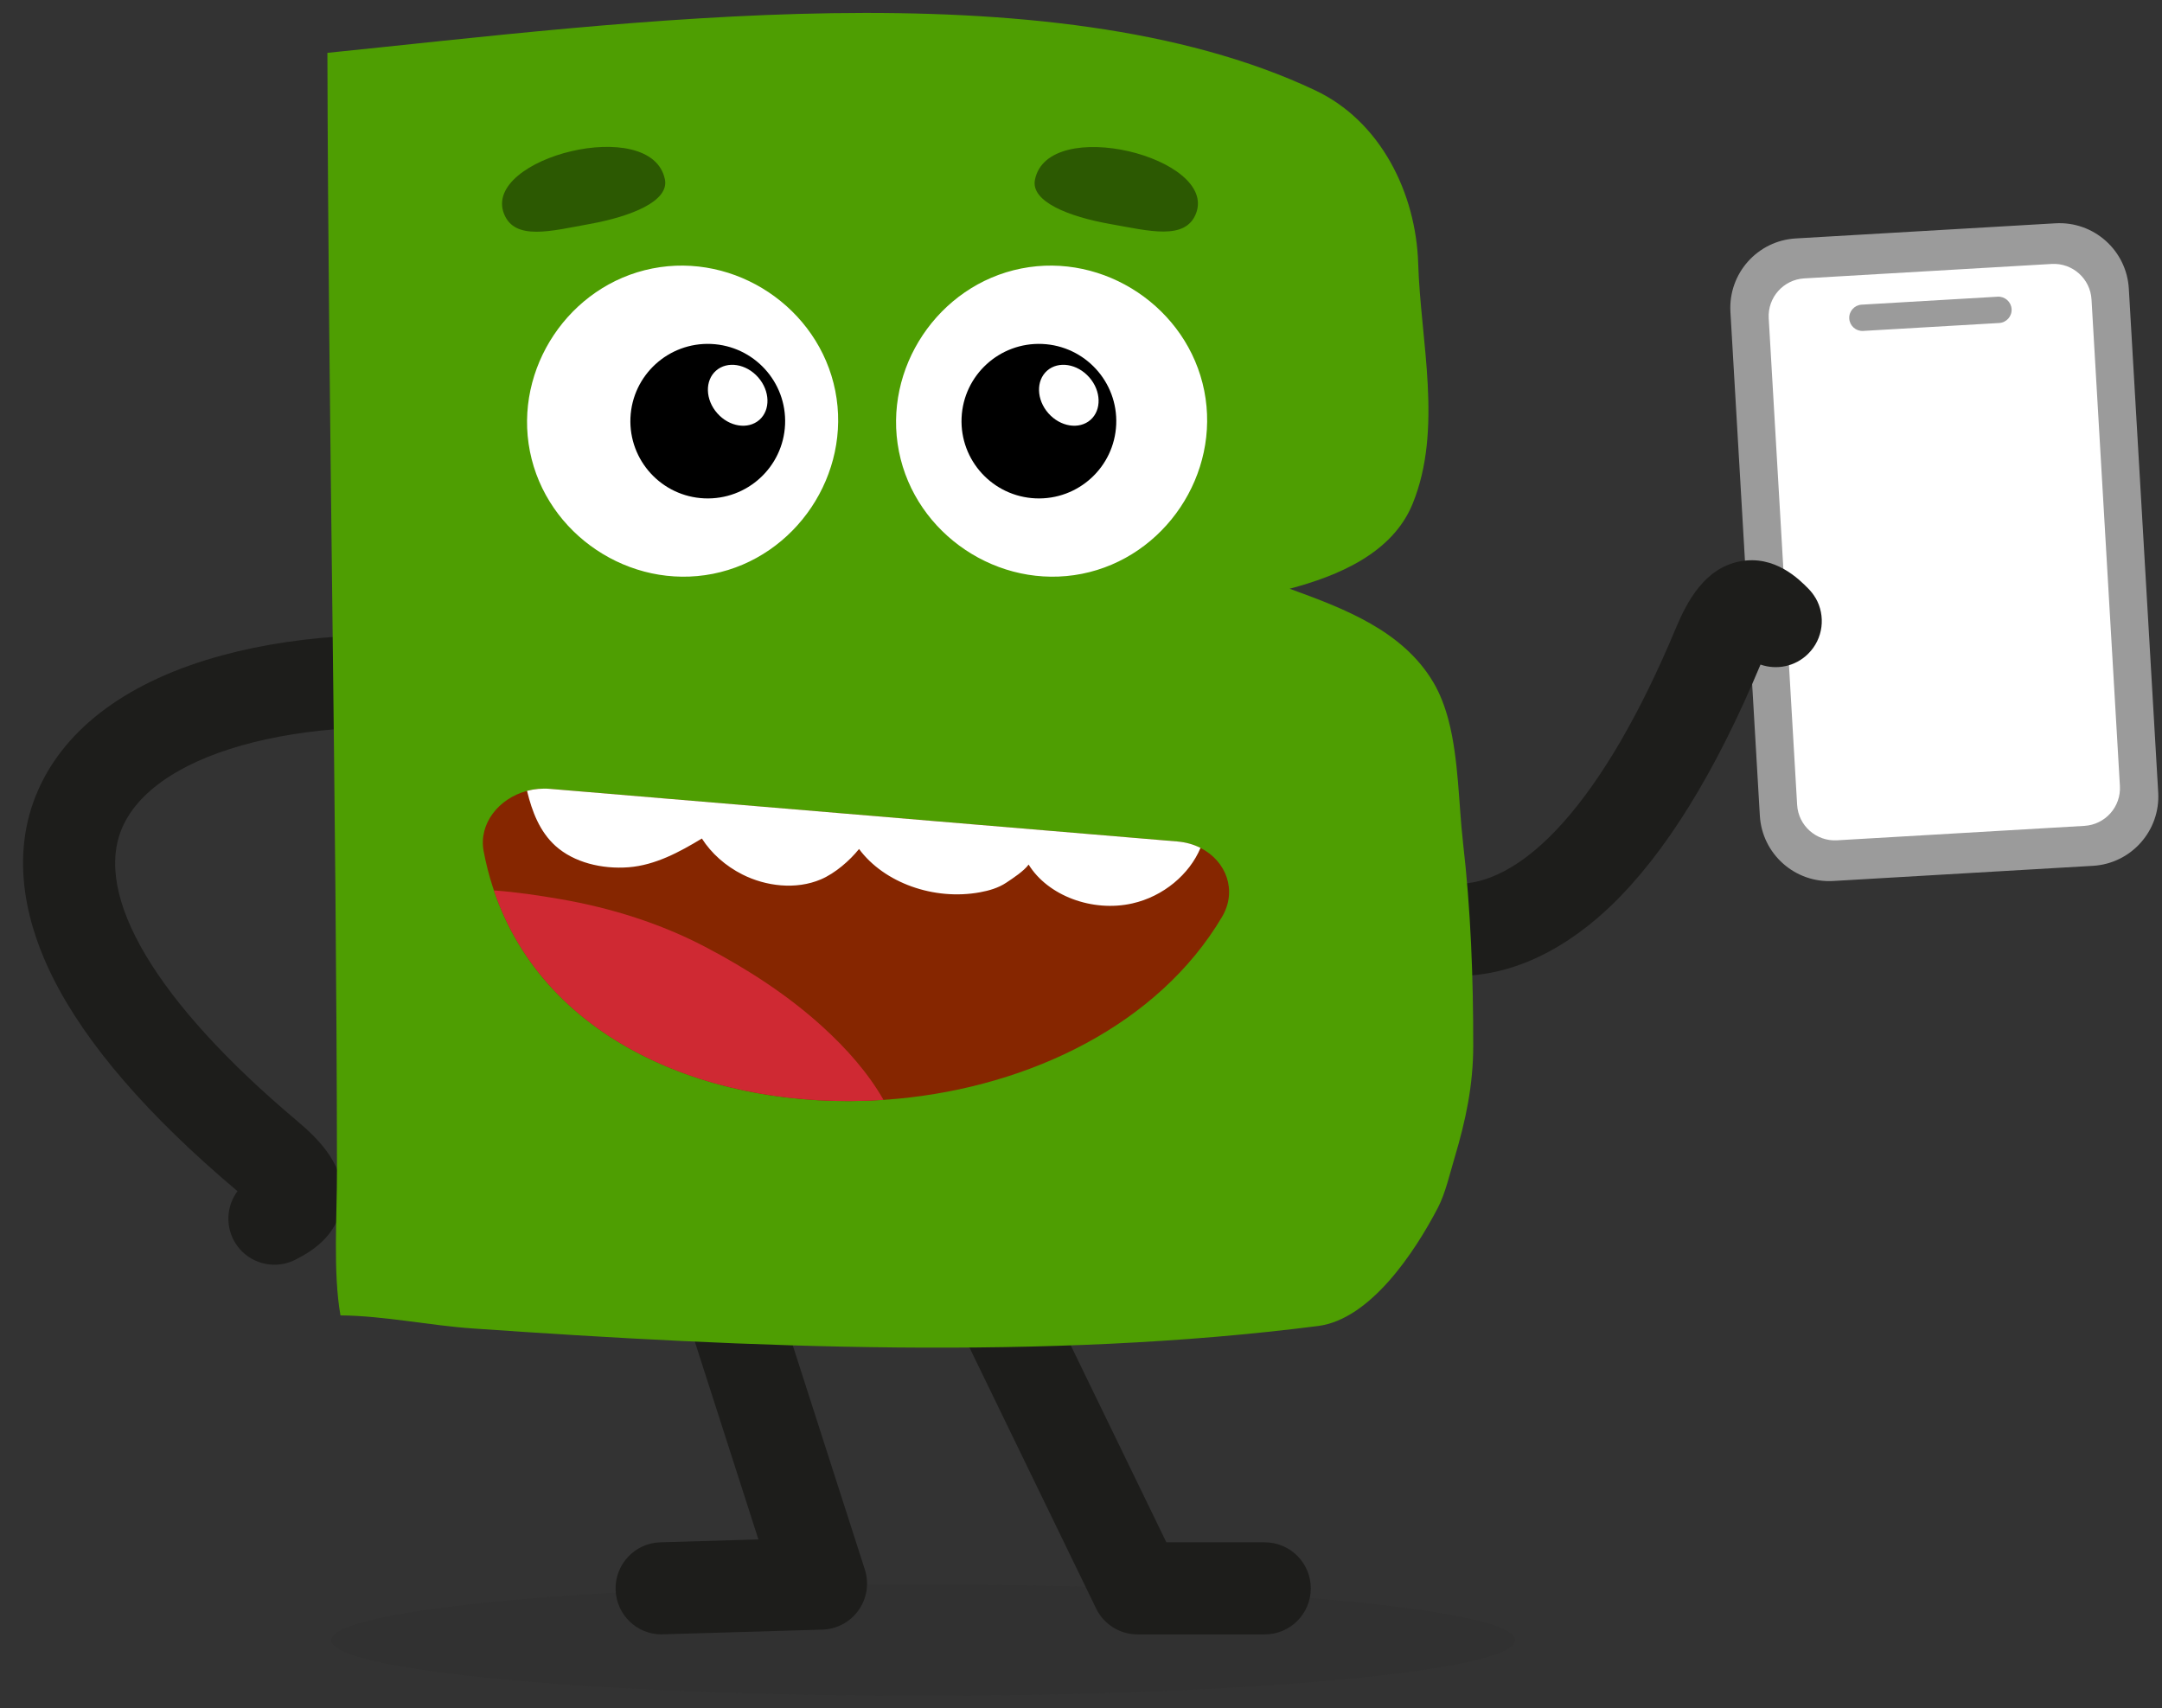 <svg width="81" height="64" viewBox="0 0 81 64" fill="none" xmlns="http://www.w3.org/2000/svg">
<rect x="0" y="0" width="81" height="64" fill="#333333" stroke="none"/>
<g clip-path="url(#clip0_2094_10557)">
<path d="M77.006 8.366L67.278 8.933C65.843 9.017 64.748 10.248 64.831 11.684L65.933 30.559C66.017 31.994 67.248 33.09 68.683 33.006L78.411 32.438C79.846 32.355 80.942 31.123 80.858 29.688L79.757 10.813C79.673 9.377 78.441 8.282 77.006 8.366Z" fill="#9B9B9B"/>
<path d="M76.865 9.889L67.596 10.43C66.816 10.476 66.221 11.145 66.266 11.925L67.33 30.152C67.375 30.932 68.044 31.527 68.825 31.482L78.093 30.941C78.873 30.895 79.469 30.226 79.423 29.446L78.359 11.219C78.314 10.439 77.645 9.844 76.865 9.889Z" fill="white"/>
<path d="M74.843 11.116L69.747 11.414C69.475 11.43 69.267 11.663 69.283 11.935C69.299 12.207 69.532 12.414 69.804 12.398L74.901 12.101C75.173 12.085 75.381 11.852 75.365 11.58C75.349 11.308 75.115 11.1 74.843 11.116Z" fill="#9B9B9B"/>
<g style="mix-blend-mode:darken" opacity="0.1">
<path d="M34.589 63.53C46.835 63.53 56.763 62.598 56.763 61.449C56.763 60.299 46.835 59.367 34.589 59.367C22.342 59.367 12.414 60.299 12.414 61.449C12.414 62.598 22.342 63.53 34.589 63.53Z" fill="#1D1D1B"/>
</g>
<path d="M10.662 47.34C10.801 47.309 10.937 47.26 11.068 47.193C11.505 46.968 12.667 46.374 12.817 45.044C12.966 43.724 11.998 42.724 11.138 42.001C5.848 37.553 3.46 33.539 4.588 30.988C5.884 28.058 11.755 26.595 18.55 27.508C19.494 27.636 20.363 26.973 20.49 26.029C20.617 25.084 19.954 24.216 19.01 24.089C15.079 23.56 11.381 23.722 8.318 24.554C4.855 25.495 2.474 27.237 1.432 29.593C0.283 32.191 1.09 34.838 1.969 36.602C3.218 39.109 5.55 41.809 8.898 44.627C8.518 45.137 8.436 45.84 8.746 46.445C9.113 47.161 9.912 47.511 10.662 47.341V47.34Z" fill="#1D1D1B"/>
<path d="M68.018 22.401C67.947 22.279 67.859 22.164 67.755 22.058C67.411 21.708 66.495 20.778 65.181 21.033C63.877 21.285 63.214 22.509 62.781 23.547C60.122 29.927 57.007 33.408 54.236 33.096C51.053 32.738 47.898 27.574 46.733 20.818C46.571 19.879 45.679 19.249 44.741 19.411C43.802 19.573 43.172 20.465 43.334 21.404C44.008 25.312 45.268 28.792 46.981 31.465C48.915 34.487 51.291 36.237 53.851 36.524C56.675 36.842 58.958 35.28 60.377 33.913C62.395 31.97 64.272 28.936 65.958 24.898C66.56 25.108 67.255 24.976 67.739 24.498C68.313 23.934 68.408 23.067 68.021 22.402L68.018 22.401Z" fill="#1D1D1B"/>
<path d="M24.787 61.233C23.858 61.233 23.092 60.494 23.064 59.559C23.036 58.606 23.785 57.811 24.737 57.783L28.414 57.674L21.95 37.57C21.659 36.663 22.158 35.692 23.065 35.4C23.972 35.108 24.943 35.607 25.235 36.514L32.401 58.801C32.568 59.318 32.481 59.882 32.168 60.324C31.856 60.767 31.352 61.037 30.81 61.053C30.81 61.053 24.805 61.231 24.787 61.231V61.233Z" fill="#1D1D1B"/>
<path d="M47.384 61.233H42.617C41.957 61.233 41.354 60.856 41.066 60.261L29.033 35.468C28.617 34.611 28.975 33.579 29.832 33.163C30.689 32.748 31.721 33.105 32.136 33.962L43.698 57.783H47.384C48.337 57.783 49.109 58.555 49.109 59.508C49.109 60.461 48.337 61.233 47.384 61.233Z" fill="#1D1D1B"/>
<path d="M54.81 31.541C54.649 30.152 54.653 28.446 54.27 26.984C54.135 26.473 53.953 25.99 53.7 25.562C52.55 23.624 50.358 22.798 48.316 22.057C50.117 21.578 52.165 20.738 52.926 18.87C54.066 16.069 53.222 12.783 53.133 9.875C53.053 7.243 51.733 4.546 49.278 3.386C39.298 -1.334 23.306 0.863 12.266 1.98C12.303 15.94 12.609 29.917 12.625 43.855C12.627 45.514 12.472 47.678 12.756 49.281C14.405 49.296 16.07 49.657 17.715 49.771C28.042 50.49 39.211 50.981 49.383 49.678C51.336 49.428 52.997 46.925 53.871 45.248C54.154 44.703 54.311 43.994 54.495 43.38C54.916 41.969 55.193 40.666 55.195 39.184C55.198 36.633 55.104 34.076 54.809 31.54L54.81 31.541Z" fill="#4E9E02"/>
<path d="M24.911 6.721C25.075 7.529 23.675 8.106 22.081 8.394C20.653 8.652 19.285 9.031 18.883 8.011C18.056 5.911 24.416 4.287 24.911 6.721Z" fill="#2C5902"/>
<path d="M44.809 7.998C44.411 9.02 43.041 8.648 41.613 8.396C40.017 8.116 38.614 7.546 38.774 6.737C39.257 4.301 45.626 5.894 44.809 7.998Z" fill="#2C5902"/>
<path d="M18.12 31.889C18.208 32.357 18.323 32.808 18.465 33.241C20.407 39.225 27.145 41.773 33.626 41.165C38.585 40.701 43.394 38.387 45.784 34.35C46.364 33.372 45.944 32.254 44.976 31.768C44.722 31.638 44.429 31.554 44.106 31.527L20.608 29.556C20.307 29.531 20.016 29.559 19.745 29.63C18.682 29.912 17.927 30.863 18.12 31.89V31.889Z" fill="#862600"/>
<path d="M20.996 33.686C22.912 34.017 24.758 34.604 26.411 35.469C28.012 36.306 29.539 37.3 30.831 38.479C31.723 39.293 32.524 40.196 33.101 41.206C26.828 41.63 20.442 39.097 18.504 33.36C19.342 33.42 20.178 33.545 20.996 33.686Z" fill="#CF2933"/>
<path d="M19.746 29.629C19.748 29.638 19.75 29.646 19.752 29.655C19.934 30.399 20.216 31.154 20.814 31.694C21.503 32.313 22.55 32.569 23.551 32.492C24.552 32.413 25.457 31.922 26.296 31.415C26.654 31.974 27.182 32.443 27.814 32.762C28.689 33.205 29.819 33.344 30.754 32.946C31.29 32.718 31.841 32.237 32.184 31.807C33.124 33.076 34.989 33.744 36.712 33.43C37.06 33.367 37.408 33.264 37.695 33.073C37.959 32.898 38.359 32.635 38.538 32.391C39.257 33.558 40.927 34.184 42.421 33.847C43.586 33.586 44.564 32.757 44.977 31.767C44.723 31.637 44.43 31.553 44.107 31.526L20.609 29.555C20.308 29.53 20.017 29.558 19.746 29.629Z" fill="white"/>
<path d="M45.118 14.642C44.5 11.532 41.372 9.441 38.262 10.059C35.152 10.676 33.061 13.803 33.679 16.914C34.296 20.024 37.423 22.115 40.534 21.498C43.645 20.88 45.736 17.753 45.118 14.642Z" fill="white"/>
<path d="M38.797 18.671C40.397 18.74 41.749 17.501 41.819 15.904C41.888 14.307 40.648 12.957 39.048 12.886C37.449 12.818 36.096 14.056 36.026 15.653C35.957 17.25 37.197 18.601 38.797 18.671ZM39.231 13.887C39.654 13.515 40.361 13.627 40.809 14.136C41.258 14.645 41.278 15.36 40.855 15.731C40.432 16.102 39.726 15.991 39.277 15.482C38.829 14.973 38.809 14.258 39.231 13.887Z" fill="black"/>
<path d="M31.294 14.642C30.676 11.531 27.549 9.441 24.438 10.059C21.328 10.676 19.237 13.803 19.854 16.914C20.472 20.024 23.599 22.115 26.71 21.498C29.821 20.88 31.911 17.753 31.294 14.642Z" fill="white"/>
<path d="M26.39 18.671C27.99 18.74 29.343 17.501 29.413 15.904C29.482 14.307 28.243 12.957 26.642 12.886C25.043 12.818 23.69 14.056 23.62 15.653C23.551 17.25 24.791 18.602 26.39 18.671ZM26.826 13.887C27.248 13.515 27.955 13.627 28.404 14.136C28.852 14.645 28.872 15.36 28.45 15.731C28.026 16.102 27.32 15.991 26.872 15.482C26.423 14.973 26.403 14.258 26.826 13.887Z" fill="black"/>
</g>
<defs>
<clipPath id="clip0_2094_10557">
<rect width="80" height="63.047" fill="white" transform="translate(0.863 0.484)"/>
</clipPath>
</defs>
</svg>
